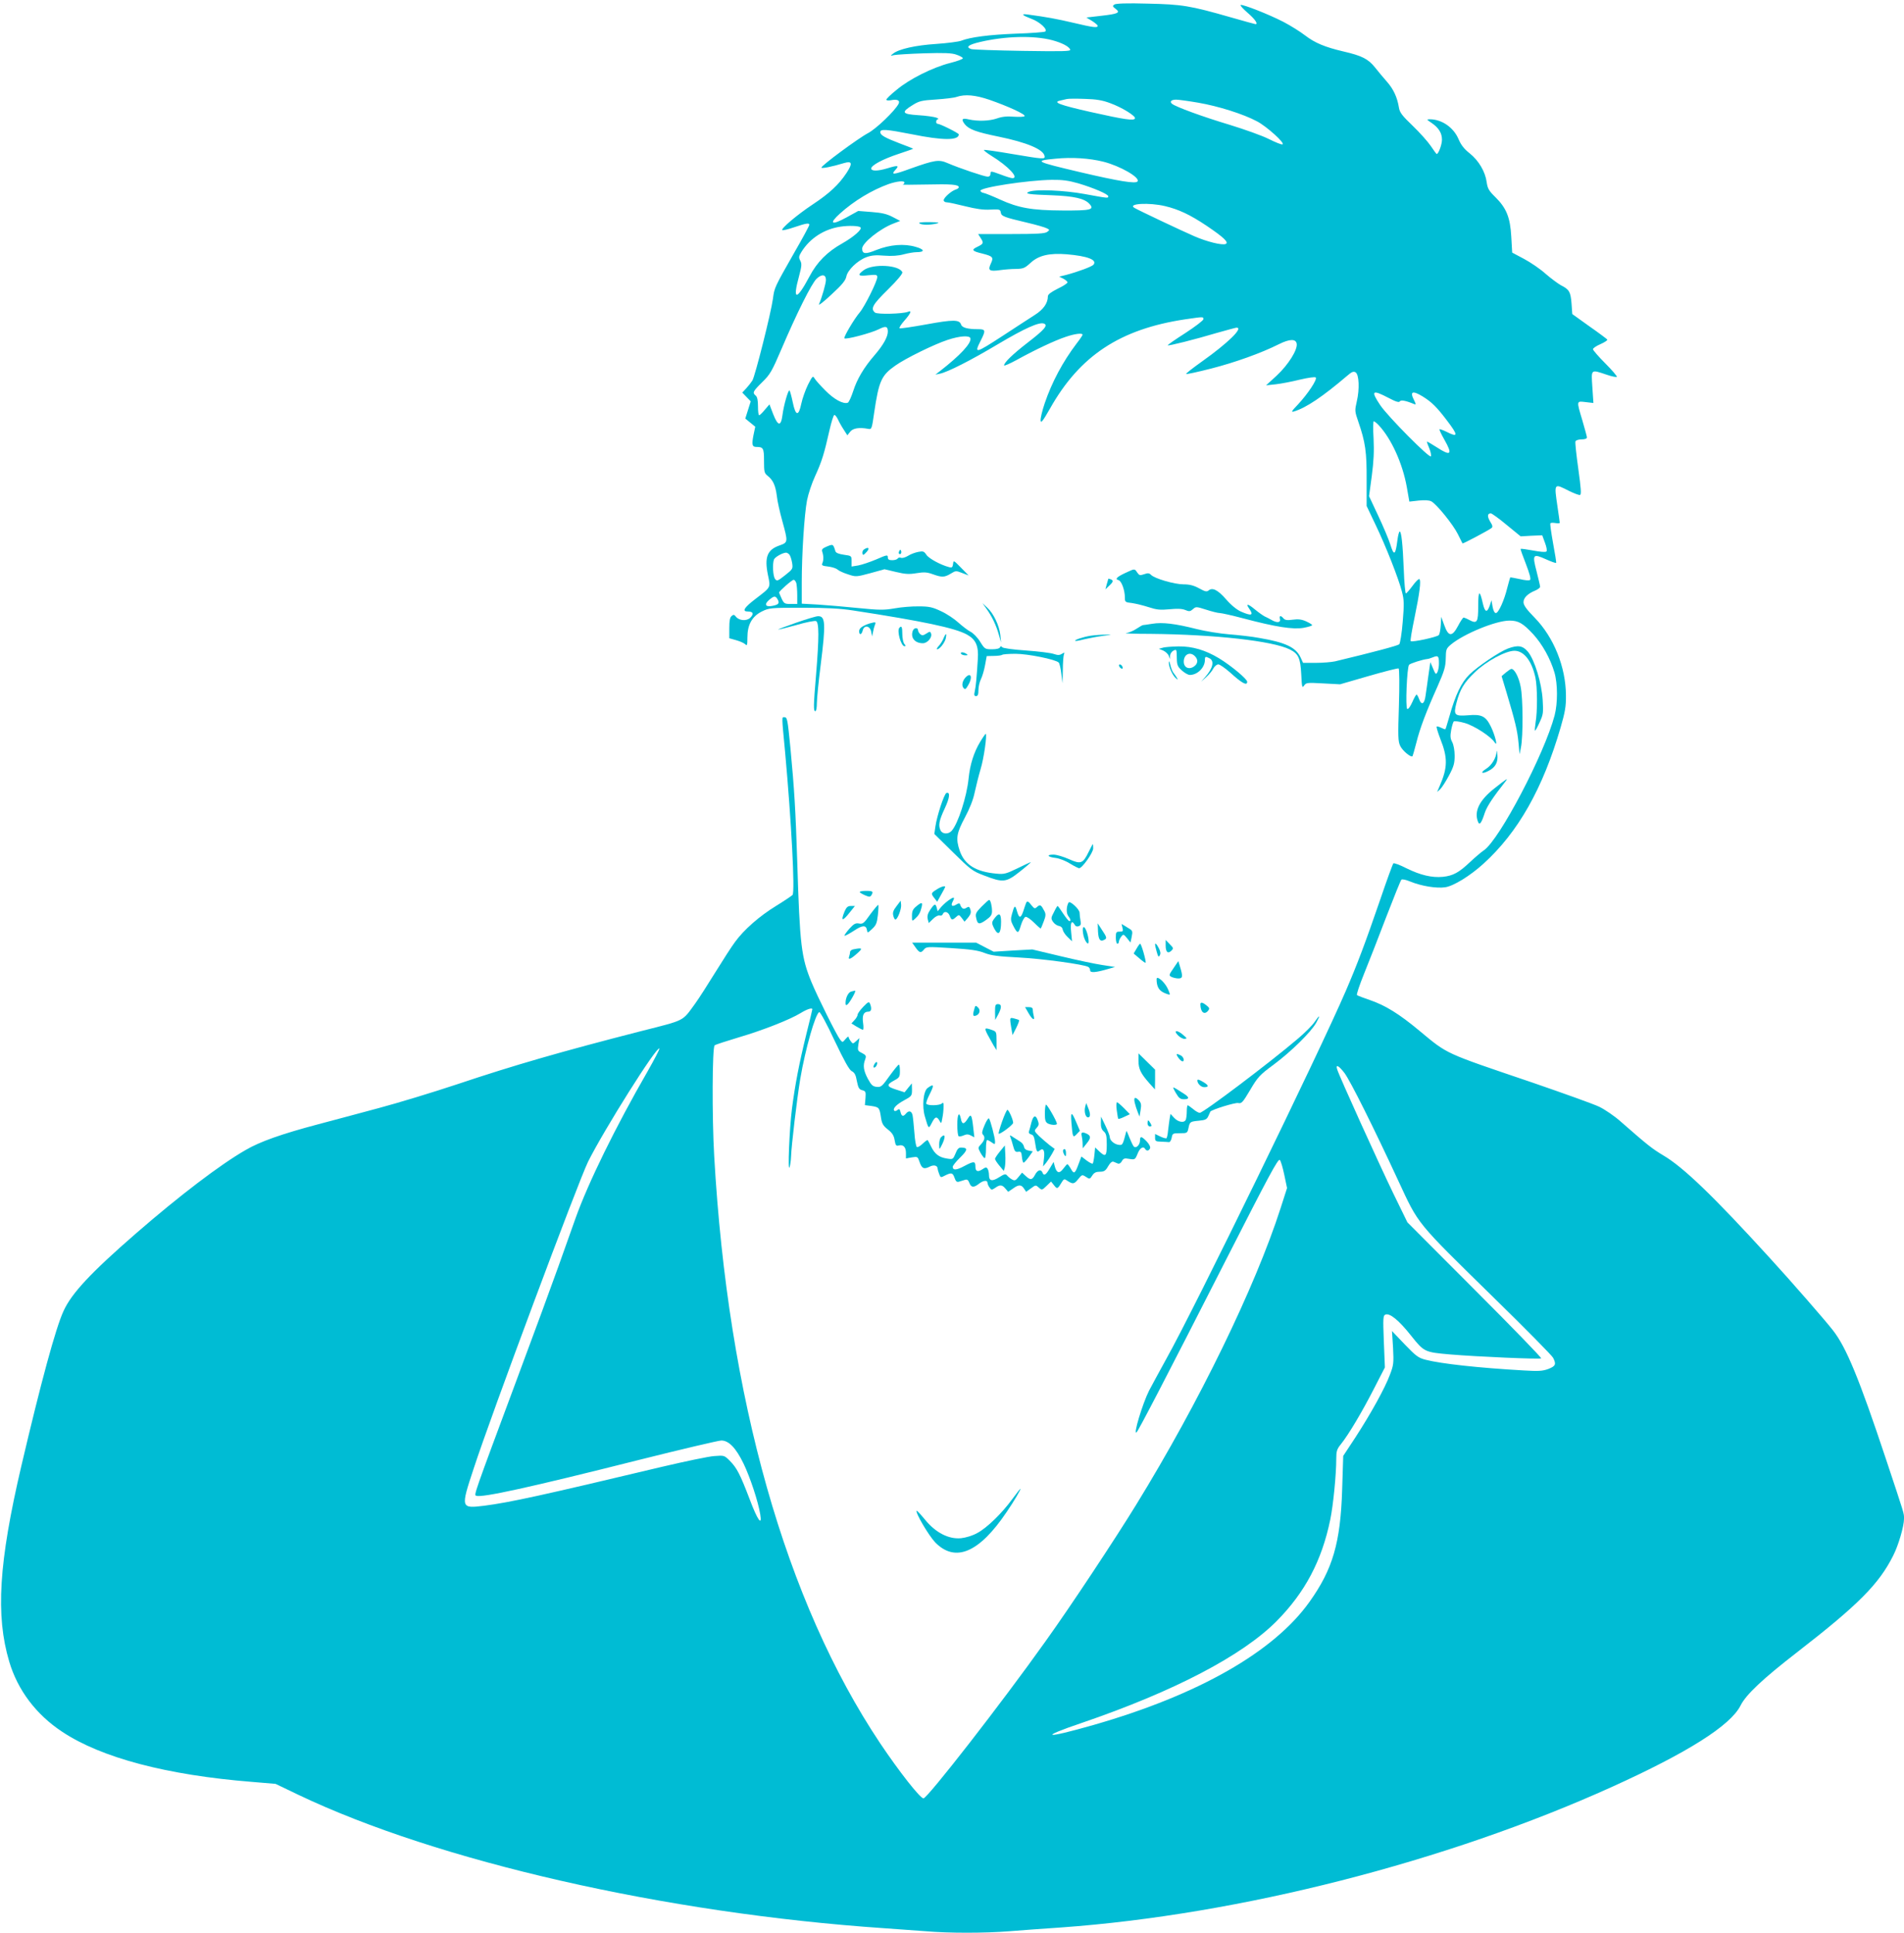 <?xml version="1.0" standalone="no"?>
<!DOCTYPE svg PUBLIC "-//W3C//DTD SVG 20010904//EN"
 "http://www.w3.org/TR/2001/REC-SVG-20010904/DTD/svg10.dtd">
<svg version="1.0" xmlns="http://www.w3.org/2000/svg"
 width="1261pt" height="1280pt" viewBox="0 0 1261 1280"
 preserveAspectRatio="xMidYMid meet">
<g transform="translate(0,1280) scale(0.1,-0.1)"
fill="#00bcd4" stroke="none">
<path d="M7380 12770 c-13 -9 -12 -13 9 -29 33 -25 17 -33 -99 -46 l-95 -11
38 -23 c20 -13 37 -27 37 -32 0 -15 -30 -11 -161 20 -111 26 -176 38 -303 55
-48 6 -37 -5 26 -29 55 -20 110 -72 90 -84 -7 -4 -95 -11 -195 -14 -177 -7
-301 -23 -362 -47 -16 -6 -91 -16 -165 -21 -138 -9 -248 -34 -285 -64 -20 -16
-19 -16 5 -10 14 3 104 9 200 12 133 4 185 2 214 -9 22 -7 41 -18 43 -23 2 -6
-36 -20 -84 -32 -115 -29 -271 -107 -355 -178 -38 -30 -68 -60 -68 -65 0 -5
13 -7 30 -4 42 9 63 -1 51 -24 -25 -47 -147 -164 -201 -193 -65 -34 -310 -215
-310 -229 0 -8 71 6 150 30 54 16 58 -2 16 -66 -52 -78 -112 -134 -225 -209
-101 -67 -210 -159 -200 -169 3 -3 39 5 79 19 80 27 100 30 100 16 0 -6 -44
-88 -99 -183 -133 -234 -132 -232 -142 -307 -13 -95 -118 -511 -136 -541 -9
-14 -27 -37 -41 -52 l-26 -28 28 -29 28 -29 -18 -57 -18 -57 33 -27 33 -27
-12 -57 c-12 -62 -9 -77 20 -77 45 0 50 -8 50 -92 0 -74 2 -82 25 -100 35 -28
51 -63 60 -133 3 -33 20 -107 36 -165 39 -142 39 -142 -20 -163 -80 -28 -99
-78 -75 -195 18 -86 21 -79 -82 -158 -77 -59 -92 -84 -50 -84 35 0 40 -16 15
-41 -24 -24 -75 -20 -96 8 -10 13 -15 14 -28 3 -11 -9 -15 -32 -15 -80 l0 -67
46 -13 c25 -7 52 -19 60 -27 12 -12 14 -6 14 45 0 84 30 139 95 172 49 24 55
25 270 25 159 0 252 -5 335 -18 463 -71 674 -116 753 -159 60 -33 79 -75 73
-163 -8 -129 -13 -180 -20 -212 -6 -26 -4 -33 8 -33 12 0 16 10 16 40 0 23 8
55 17 73 9 18 21 59 27 92 l11 60 48 1 c26 0 50 4 54 7 3 4 44 7 89 7 81 0
265 -37 286 -58 5 -5 13 -38 17 -73 l8 -64 2 87 c0 47 4 94 7 103 6 15 4 15
-13 5 -16 -10 -27 -10 -54 -1 -19 7 -101 17 -184 23 -87 6 -153 15 -158 22 -6
8 -10 8 -14 -1 -3 -8 -24 -13 -52 -13 -47 0 -49 1 -79 49 -17 28 -45 57 -64
67 -18 9 -54 37 -81 61 -26 24 -77 58 -114 75 -57 27 -79 32 -147 32 -45 1
-117 -5 -161 -13 -69 -12 -101 -12 -240 2 -88 9 -208 19 -267 23 l-108 6 0
142 c0 185 17 450 35 543 8 41 32 114 54 161 44 96 60 149 94 300 13 57 27
103 33 104 5 0 15 -12 23 -28 7 -16 24 -47 38 -68 l25 -39 18 23 c18 24 60 31
119 20 24 -5 25 -3 41 110 31 207 47 244 140 309 68 48 255 140 346 170 81 27
147 31 151 10 7 -32 -68 -113 -202 -217 l-30 -23 30 6 c52 11 204 88 385 196
177 105 273 148 304 136 29 -11 3 -41 -109 -127 -98 -76 -155 -131 -155 -150
0 -5 37 11 83 36 119 66 255 130 325 153 61 21 112 27 112 14 0 -3 -17 -29
-39 -57 -92 -121 -165 -258 -212 -397 -17 -50 -29 -101 -27 -115 2 -19 15 -2
62 80 197 350 463 526 894 591 124 18 122 18 122 1 0 -8 -54 -49 -120 -92 -66
-42 -119 -79 -116 -81 5 -5 177 38 328 83 65 18 122 34 128 34 47 0 -59 -103
-228 -223 -63 -45 -111 -82 -106 -84 5 -2 79 14 165 36 157 40 333 103 448
161 72 36 114 37 119 3 6 -41 -57 -140 -132 -210 l-71 -65 65 7 c36 4 108 18
160 31 56 13 99 19 104 14 12 -12 -52 -108 -118 -179 -43 -45 -47 -52 -26 -46
80 24 190 98 353 237 30 26 41 30 55 22 23 -15 27 -111 8 -192 -14 -61 -14
-66 10 -135 47 -136 56 -201 55 -385 l0 -173 58 -122 c70 -145 154 -360 176
-446 14 -53 15 -81 5 -199 -6 -77 -17 -142 -23 -149 -10 -9 -166 -51 -425
-113 -23 -5 -80 -10 -127 -10 l-85 0 -17 37 c-31 66 -101 99 -273 128 -47 9
-137 19 -200 24 -63 5 -160 21 -215 35 -142 36 -226 46 -293 35 -31 -5 -60 -9
-63 -9 -3 0 -22 -11 -42 -24 -20 -14 -51 -26 -69 -29 -18 -2 55 -5 162 -5 428
-4 810 -47 922 -103 58 -29 70 -57 76 -165 4 -85 6 -93 19 -74 13 19 21 20
126 14 l112 -6 190 55 c104 30 194 53 198 50 5 -3 6 -112 2 -242 -7 -210 -6
-242 9 -272 14 -30 71 -78 81 -67 1 1 13 41 25 88 24 97 64 203 141 375 45
102 53 130 54 184 1 60 3 66 35 93 86 71 298 158 387 158 59 0 89 -17 157 -90
61 -67 114 -162 141 -254 22 -75 22 -203 1 -284 -67 -254 -364 -821 -468 -893
-18 -12 -60 -48 -93 -79 -73 -69 -112 -90 -179 -97 -72 -7 -149 11 -242 57
-43 22 -81 36 -86 32 -4 -4 -43 -110 -86 -237 -100 -291 -154 -434 -230 -610
-174 -404 -1000 -2100 -1188 -2435 -47 -85 -98 -180 -114 -210 -44 -88 -108
-301 -82 -275 14 14 202 376 595 1148 278 546 342 666 353 655 7 -7 20 -52 30
-100 l18 -86 -43 -134 c-169 -524 -539 -1285 -956 -1963 -140 -228 -437 -677
-600 -904 -293 -412 -783 -1041 -809 -1041 -22 0 -163 180 -287 365 -626 937
-1008 2286 -1099 3889 -15 262 -13 721 3 733 6 5 77 28 157 52 163 48 341 118
413 162 42 26 77 37 77 25 0 -3 -18 -78 -40 -166 -47 -191 -74 -331 -95 -493
-17 -136 -29 -425 -16 -387 5 14 9 45 10 70 2 70 39 382 61 515 34 200 101
434 126 442 6 2 52 -82 101 -188 66 -138 97 -194 114 -203 18 -9 27 -24 34
-66 9 -45 15 -55 35 -60 23 -6 25 -10 22 -52 l-4 -47 46 -6 c49 -8 51 -11 61
-79 6 -37 14 -52 45 -76 29 -23 40 -40 45 -71 6 -35 10 -40 28 -35 30 7 47
-11 47 -51 l0 -35 39 7 c38 6 39 5 51 -30 15 -44 29 -51 68 -31 28 14 52 7 52
-15 0 -4 4 -19 10 -34 9 -25 11 -25 39 -10 42 21 51 19 63 -16 8 -23 15 -29
29 -25 11 3 28 9 39 12 15 5 22 0 30 -20 11 -31 29 -33 63 -6 29 23 57 26 57
7 0 -7 6 -22 14 -32 12 -17 14 -17 37 -2 31 23 47 21 68 -5 l18 -21 31 21 c38
28 56 28 74 0 l14 -21 32 23 c31 23 32 23 52 5 20 -18 21 -18 51 11 l30 29 20
-25 c21 -27 23 -26 55 27 10 15 15 16 30 5 40 -26 47 -25 74 8 26 32 27 32 52
16 24 -16 26 -16 42 9 12 19 25 25 50 25 28 0 38 6 55 36 14 24 26 34 36 30 8
-3 21 -9 29 -12 9 -3 19 3 26 16 10 18 17 21 49 15 37 -6 39 -5 55 34 15 39
38 53 51 31 9 -15 25 -12 32 6 3 9 -6 27 -23 45 -34 35 -44 37 -44 5 0 -28
-26 -54 -41 -39 -5 5 -18 32 -29 59 -10 27 -20 47 -20 44 -24 -93 -25 -95 -50
-92 -29 3 -60 29 -60 51 0 9 -13 43 -29 76 l-29 60 -1 -40 c-1 -29 5 -46 19
-58 16 -14 20 -29 20 -87 0 -78 -8 -85 -51 -44 l-26 25 -5 -51 c-3 -28 -8 -53
-11 -56 -3 -3 -21 6 -40 20 l-35 27 -18 -48 c-24 -66 -31 -71 -51 -35 -10 18
-21 32 -24 32 -3 0 -15 -14 -28 -31 -25 -34 -44 -28 -56 19 l-7 27 -25 -42
c-26 -45 -40 -53 -49 -28 -10 24 -32 17 -49 -15 -19 -36 -31 -37 -62 -8 l-24
22 -23 -28 c-19 -24 -25 -27 -42 -18 -12 6 -26 18 -33 26 -11 13 -18 12 -53
-10 -47 -30 -68 -26 -68 13 0 15 -4 34 -9 42 -8 12 -13 12 -35 -3 -31 -20 -46
-14 -46 18 0 37 -10 37 -71 5 -55 -30 -79 -31 -79 -6 0 7 22 35 50 62 51 50
51 65 4 65 -15 0 -25 -11 -36 -40 -16 -38 -17 -39 -55 -33 -53 8 -81 29 -105
77 -11 23 -22 43 -24 45 -2 3 -17 -8 -33 -23 -16 -16 -34 -26 -39 -22 -5 3
-13 45 -16 93 -4 49 -9 100 -12 116 -6 30 -25 35 -44 12 -18 -22 -29 -19 -36
10 -5 21 -9 23 -20 14 -8 -7 -18 -9 -21 -5 -13 13 13 41 65 69 50 27 52 30 52
70 l-1 42 -24 -29 -24 -30 -56 18 c-64 20 -66 32 -12 61 34 18 37 24 37 63 0
23 -3 42 -7 41 -5 0 -32 -34 -62 -75 -49 -69 -56 -75 -85 -72 -26 3 -35 11
-58 53 -29 54 -34 89 -18 129 8 23 6 28 -21 42 -29 14 -30 18 -24 57 l7 42
-22 -20 c-21 -19 -22 -19 -36 0 -8 10 -14 23 -14 28 0 5 -9 -1 -20 -14 -20
-24 -20 -24 -36 -4 -23 29 -148 280 -189 379 -68 165 -78 243 -95 801 -11 340
-19 475 -45 750 -19 192 -21 205 -40 205 -18 0 -19 17 5 -235 41 -452 66 -921
49 -942 -6 -6 -56 -40 -110 -73 -109 -67 -211 -156 -270 -237 -22 -29 -80
-119 -130 -200 -50 -81 -110 -175 -134 -208 -89 -122 -61 -108 -360 -184 -530
-136 -839 -225 -1215 -351 -162 -54 -396 -125 -520 -158 -124 -34 -304 -81
-400 -107 -246 -65 -389 -116 -483 -171 -169 -97 -438 -302 -727 -553 -299
-260 -427 -397 -480 -515 -52 -114 -149 -471 -279 -1026 -149 -637 -171 -988
-80 -1294 56 -189 178 -351 351 -465 260 -173 695 -287 1258 -332 l155 -13
150 -72 c924 -441 2430 -785 3880 -884 88 -6 213 -15 277 -20 151 -13 389 -13
553 0 72 6 226 17 343 25 1182 85 2552 435 3650 932 499 226 782 405 849 537
36 73 148 178 378 356 401 311 539 449 633 637 35 68 72 195 72 245 0 38 6 17
-120 396 -176 529 -262 739 -351 852 -52 67 -276 324 -419 480 -369 405 -571
600 -704 678 -75 45 -104 68 -281 223 -41 37 -106 81 -143 99 -37 18 -236 89
-442 160 -592 201 -558 185 -750 344 -133 111 -224 167 -325 202 -44 15 -84
30 -88 34 -4 4 17 67 47 141 30 74 96 242 146 374 51 132 96 244 101 249 5 5
30 0 61 -13 71 -29 172 -46 230 -37 55 8 165 76 253 156 229 208 393 497 511
903 29 101 36 138 35 212 -1 187 -80 384 -207 514 -55 56 -74 83 -74 103 0 29
28 57 80 78 16 7 30 18 30 24 0 6 -11 53 -24 104 -29 112 -24 117 65 77 33
-15 62 -25 65 -23 2 3 -7 60 -20 129 -12 68 -21 128 -18 133 2 4 17 5 33 2 16
-3 29 -2 29 2 0 4 -7 52 -15 107 -23 157 -24 155 76 104 33 -16 66 -29 73 -27
10 2 7 42 -11 172 -13 93 -22 175 -19 183 3 7 20 13 41 13 21 0 35 5 35 13 0
6 -14 57 -30 112 -40 134 -40 129 21 122 l52 -6 -7 104 c-8 122 -12 119 93 84
34 -12 65 -18 69 -15 3 4 -31 44 -76 89 -45 45 -82 88 -82 94 0 7 22 22 50 34
27 12 47 25 45 30 -3 4 -56 44 -119 88 l-113 81 -5 70 c-6 77 -15 93 -69 120
-20 11 -66 45 -102 76 -35 32 -100 76 -143 99 l-79 42 -6 105 c-7 128 -32 190
-106 263 -43 42 -51 57 -57 99 -9 68 -52 142 -112 190 -37 29 -58 56 -74 94
-33 78 -111 132 -191 132 -22 0 -21 -2 12 -24 47 -32 69 -67 69 -111 0 -32
-23 -95 -35 -95 -2 0 -20 24 -39 53 -19 28 -73 89 -120 134 -70 67 -86 88 -91
120 -11 68 -36 122 -78 170 -23 26 -60 70 -81 97 -45 56 -87 77 -208 105 -124
29 -190 57 -254 106 -31 24 -96 65 -144 90 -97 50 -268 117 -283 112 -6 -2 15
-25 46 -52 49 -42 71 -75 52 -75 -3 0 -76 20 -163 45 -272 78 -324 86 -552 91
-136 4 -210 1 -220 -6z m-412 -236 c64 -17 113 -42 120 -63 4 -11 -49 -12
-314 -8 -176 3 -329 8 -342 12 -39 13 -18 29 59 47 166 39 355 44 477 12z
m-415 -395 c121 -42 240 -96 233 -108 -3 -5 -35 -6 -70 -4 -45 4 -78 1 -112
-11 -52 -18 -128 -20 -187 -7 -45 11 -53 2 -28 -31 28 -35 78 -53 225 -83 185
-38 296 -84 304 -128 5 -23 -6 -22 -214 13 -98 17 -182 29 -187 27 -5 -1 17
-19 49 -39 111 -68 186 -148 139 -148 -8 0 -44 11 -80 25 -63 23 -65 23 -65 5
0 -13 -7 -20 -19 -20 -21 0 -187 56 -266 90 -57 25 -85 20 -243 -36 -115 -42
-134 -44 -102 -9 28 30 17 32 -54 10 -63 -19 -106 -19 -106 -1 0 21 76 62 182
97 51 17 94 32 95 33 2 2 -36 17 -85 35 -102 39 -132 56 -132 76 0 22 40 19
208 -14 207 -42 312 -42 312 -1 0 8 -124 70 -140 70 -15 0 -12 30 3 31 6 0 1
5 -12 10 -14 5 -67 13 -118 16 -110 7 -117 19 -39 67 43 27 60 31 155 37 58 4
120 11 136 17 56 19 124 13 218 -19z m799 -22 c78 -28 170 -85 165 -101 -6
-17 -65 -9 -297 43 -203 46 -251 64 -198 75 13 3 32 7 43 10 11 3 65 3 120 1
75 -2 117 -9 167 -28z m583 3 c134 -23 299 -75 389 -123 64 -33 189 -146 170
-153 -6 -3 -46 13 -90 35 -43 22 -161 64 -262 95 -177 53 -354 118 -379 138
-19 15 -6 28 27 28 15 0 81 -9 145 -20z m-627 -391 c110 -28 243 -104 226
-130 -10 -18 -125 1 -381 61 -300 71 -308 75 -162 89 108 11 225 3 317 -20z
m-167 -143 c101 -30 199 -72 199 -86 0 -14 -2 -13 -156 15 -137 25 -326 33
-369 15 -33 -13 -2 -18 150 -23 148 -6 218 -21 251 -58 34 -38 8 -44 -179 -43
-205 1 -292 17 -415 73 -48 22 -96 41 -106 43 -11 1 -21 8 -23 14 -7 22 315
71 473 73 70 1 112 -5 175 -23z m-1151 5 c0 -5 -5 -11 -11 -13 -6 -2 64 -2
155 0 164 4 216 0 216 -18 0 -5 -9 -12 -20 -15 -29 -9 -80 -54 -80 -71 0 -8 9
-14 21 -14 11 0 66 -12 122 -26 72 -18 121 -25 167 -22 60 3 65 1 68 -19 4
-25 19 -31 176 -68 60 -14 118 -31 129 -37 20 -10 20 -11 2 -24 -15 -11 -68
-14 -238 -14 l-219 0 16 -25 c22 -34 21 -39 -20 -59 -43 -20 -37 -29 31 -45
71 -18 77 -25 57 -67 -21 -45 -10 -53 61 -43 28 4 76 8 106 8 48 1 58 5 96 40
54 50 125 66 240 57 139 -12 203 -37 177 -69 -11 -13 -103 -47 -182 -68 l-45
-11 28 -14 c15 -8 27 -19 27 -24 0 -6 -29 -25 -65 -42 -44 -22 -65 -38 -65
-50 0 -46 -30 -88 -87 -124 -32 -21 -126 -81 -209 -136 -186 -121 -194 -123
-149 -34 35 69 33 76 -19 76 -68 0 -105 10 -111 31 -11 33 -53 33 -228 1 -94
-17 -174 -29 -179 -26 -5 3 10 26 32 51 43 49 51 70 23 58 -36 -14 -202 -18
-218 -5 -31 26 -16 53 86 153 63 62 98 105 95 114 -19 48 -192 58 -254 15 -47
-34 -40 -43 28 -35 53 5 60 4 60 -12 0 -28 -84 -197 -117 -235 -35 -41 -105
-159 -101 -170 4 -12 177 34 227 59 47 24 61 21 61 -15 0 -35 -31 -90 -86
-154 -73 -84 -118 -161 -143 -239 -13 -40 -29 -75 -36 -78 -30 -11 -91 22
-149 81 -34 34 -66 70 -72 81 -10 18 -14 14 -43 -43 -17 -35 -37 -91 -44 -125
-18 -87 -38 -83 -57 10 -8 39 -18 74 -21 77 -8 9 -39 -99 -47 -164 -10 -76
-30 -73 -62 9 l-24 63 -31 -36 c-16 -20 -33 -36 -37 -36 -5 0 -8 26 -8 59 0
40 -5 63 -15 71 -23 19 -19 28 43 89 52 51 64 71 126 216 105 246 201 437 234
469 35 33 62 29 62 -8 0 -22 -25 -112 -46 -161 -4 -11 33 18 83 65 70 64 93
93 98 118 8 43 72 105 131 128 34 13 62 16 120 11 50 -4 94 -1 130 9 30 8 67
14 82 14 59 0 57 18 -3 35 -77 23 -171 15 -260 -20 -73 -30 -95 -28 -95 9 0
37 118 132 208 166 l44 17 -50 26 c-38 20 -72 28 -139 33 l-89 7 -78 -43 c-99
-54 -119 -43 -44 25 94 85 212 156 323 196 55 19 105 24 105 10z m1726 -156
c89 -21 166 -57 275 -130 114 -77 150 -111 126 -121 -25 -9 -123 15 -206 51
-79 34 -377 175 -399 189 -45 28 99 36 204 11z m-2017 -141 c13 -12 -45 -63
-121 -106 -100 -56 -167 -124 -217 -219 -86 -162 -114 -161 -69 2 18 67 19 83
8 103 -11 21 -10 29 8 58 56 90 150 151 259 167 53 8 122 6 132 -5z m3497
-1129 c49 -26 70 -32 75 -23 7 11 40 5 97 -19 10 -4 10 2 -2 25 -31 60 -12 68
57 26 59 -37 91 -68 158 -156 78 -102 78 -118 -2 -77 -23 11 -43 18 -45 16 -3
-2 11 -32 31 -67 58 -102 45 -114 -53 -50 -34 22 -62 38 -62 35 0 -3 7 -23 16
-44 9 -22 14 -46 11 -53 -6 -18 -285 263 -336 339 -64 96 -54 105 55 48z m-64
-182 c83 -89 157 -252 185 -408 l17 -97 62 7 c40 4 70 2 83 -5 35 -18 145
-154 176 -217 16 -32 30 -60 31 -62 3 -3 170 85 192 102 9 7 8 17 -9 43 -20
34 -19 54 5 54 6 0 54 -34 104 -76 l93 -76 71 4 72 3 18 -49 c11 -29 15 -53
10 -58 -6 -6 -41 -3 -88 6 -43 8 -80 13 -83 11 -2 -2 14 -47 35 -100 23 -60
34 -99 28 -105 -6 -6 -32 -4 -69 5 -33 7 -61 12 -63 11 -1 -2 -10 -32 -19 -67
-21 -87 -59 -169 -76 -169 -9 0 -17 16 -22 43 l-7 42 -11 -34 c-18 -51 -32
-48 -46 11 -21 95 -31 90 -31 -15 0 -109 -7 -120 -59 -93 -16 9 -34 16 -38 16
-4 0 -21 -25 -37 -56 -39 -73 -63 -72 -91 6 l-20 55 -3 -55 c-2 -30 -7 -59
-13 -66 -11 -13 -177 -49 -186 -40 -4 3 8 72 25 154 34 164 45 249 32 257 -4
3 -25 -17 -45 -45 -20 -27 -40 -50 -44 -50 -4 0 -11 71 -14 158 -7 172 -16
252 -27 252 -4 0 -11 -25 -15 -57 -13 -102 -23 -108 -48 -26 -10 31 -45 115
-79 187 l-61 130 18 133 c13 98 16 165 12 248 -4 63 -3 115 1 115 5 0 20 -12
34 -27z m-3904 -856 c6 -7 14 -31 18 -54 6 -40 5 -42 -47 -83 -49 -39 -54 -40
-66 -24 -14 19 -18 100 -7 129 7 16 56 44 80 45 6 0 16 -6 22 -13z m46 -189
c3 -13 6 -49 6 -80 l0 -58 -43 0 c-40 0 -45 3 -60 35 -9 20 -17 38 -17 41 0 9
85 84 96 84 7 0 14 -10 18 -22z m-123 -109 c13 -25 5 -34 -38 -42 -44 -8 -53
11 -19 40 33 28 42 29 57 2z m4379 -422 c0 -40 -13 -77 -23 -67 -3 3 -12 21
-19 40 l-15 35 -13 -90 c-7 -49 -15 -110 -19 -134 -7 -54 -27 -64 -42 -22 -6
17 -14 31 -17 31 -4 0 -17 -23 -29 -51 -13 -29 -27 -48 -33 -44 -13 8 -2 274
12 292 7 9 87 35 123 39 6 0 21 6 35 11 34 14 40 9 40 -40z m-5242 -2704
c-211 -366 -393 -737 -477 -973 -22 -63 -73 -205 -112 -315 -39 -110 -163
-447 -276 -750 -289 -777 -285 -765 -269 -771 38 -14 354 55 1076 237 283 71
530 129 547 129 50 0 97 -49 148 -154 43 -90 96 -249 110 -335 14 -83 -18 -39
-70 100 -63 165 -85 208 -132 255 -36 36 -37 36 -102 31 -36 -2 -192 -35 -346
-71 -797 -190 -1008 -236 -1178 -258 -156 -19 -157 -17 -70 246 115 353 693
1901 758 2033 106 212 455 767 472 749 3 -3 -33 -72 -79 -153z m4617 -10 c40
-55 191 -357 355 -711 138 -297 113 -266 634 -777 208 -203 384 -382 392 -397
22 -43 17 -55 -31 -74 -38 -14 -64 -16 -163 -10 -299 17 -547 44 -651 71 -47
12 -63 24 -138 102 l-84 88 7 -110 c5 -103 4 -115 -21 -180 -33 -89 -125 -255
-228 -414 l-81 -123 -7 -222 c-11 -353 -62 -528 -216 -744 -236 -332 -737
-617 -1431 -816 -326 -93 -369 -85 -77 14 609 208 1063 445 1290 674 188 190
299 400 355 671 20 96 40 301 40 405 0 49 4 63 31 96 51 64 138 210 217 364
l74 144 -7 172 c-6 157 -5 172 11 178 29 11 89 -38 169 -139 87 -109 89 -110
260 -125 178 -15 595 -33 602 -26 4 4 -194 208 -440 454 l-446 447 -95 195
c-92 190 -356 772 -370 818 -12 37 11 25 49 -25z"/>
<path d="M6090 11320 c17 -11 71 -11 115 0 22 6 8 8 -50 9 -55 0 -75 -2 -65
-9z"/>
<path d="M5477 9181 c-31 -13 -37 -20 -31 -36 9 -27 9 -57 0 -76 -6 -13 1 -17
39 -21 25 -3 54 -12 63 -21 9 -8 40 -22 69 -31 51 -17 54 -17 147 8 l94 26 76
-18 c62 -15 88 -16 136 -8 50 8 69 7 108 -7 61 -22 77 -21 119 4 32 20 35 20
76 4 l42 -16 -50 51 c-49 50 -50 51 -53 25 -3 -22 -7 -26 -26 -21 -55 14 -134
57 -150 81 -16 24 -22 26 -54 20 -21 -4 -51 -15 -68 -26 -18 -11 -39 -17 -47
-13 -8 3 -18 1 -22 -5 -3 -6 -19 -11 -36 -11 -22 0 -29 5 -29 19 0 18 -6 17
-77 -14 -43 -18 -97 -36 -120 -40 l-43 -7 0 36 c0 35 -1 35 -51 42 -34 5 -52
12 -56 23 -15 48 -15 49 -56 32z"/>
<path d="M5722 9161 c-8 -5 -12 -16 -10 -26 2 -14 7 -13 27 9 24 26 13 37 -17
17z"/>
<path d="M5956 9151 c-4 -7 -5 -15 -2 -18 9 -9 19 4 14 18 -4 11 -6 11 -12 0z"/>
<path d="M7454 9006 c-58 -27 -72 -42 -46 -48 20 -6 42 -67 42 -116 0 -29 2
-31 48 -36 26 -4 75 -16 109 -27 52 -17 76 -20 138 -14 52 5 84 4 105 -5 26
-11 33 -10 51 6 19 17 22 17 88 -4 37 -12 77 -22 89 -22 12 0 83 -16 159 -36
211 -56 326 -74 396 -62 31 6 57 13 57 18 0 4 -18 15 -40 25 -29 13 -52 16
-88 11 -38 -5 -52 -3 -62 9 -18 21 -29 19 -23 -5 6 -24 -20 -27 -57 -5 -14 8
-34 18 -45 23 -11 6 -40 26 -64 46 -47 39 -63 41 -37 4 31 -44 14 -49 -56 -18
-27 12 -64 42 -97 80 -55 63 -91 81 -116 60 -13 -11 -24 -8 -64 14 -35 19 -63
26 -102 26 -60 0 -192 38 -216 63 -12 12 -21 13 -46 4 -27 -9 -32 -8 -45 11
-18 27 -16 27 -78 -2z"/>
<path d="M7340 8967 c0 -1 -4 -17 -10 -36 l-9 -34 24 23 c29 27 31 36 10 44
-8 3 -15 4 -15 3z"/>
<path d="M6532 8770 c36 -49 66 -111 83 -173 l15 -52 -5 50 c-7 62 -44 141
-86 180 l-32 30 25 -35z"/>
<path d="M5270 8675 c-69 -24 -121 -44 -116 -44 5 -1 60 13 122 30 61 18 119
29 128 26 21 -8 21 -107 1 -352 -18 -213 -18 -245 -5 -245 6 0 10 24 10 53 0
28 11 142 25 251 35 279 32 327 -18 325 -12 0 -78 -20 -147 -44z"/>
<path d="M5759 8671 c-46 -15 -69 -31 -69 -51 0 -29 17 -25 24 6 10 37 49 30
56 -11 l6 -30 6 30 c3 17 9 38 13 48 8 18 4 19 -36 8z"/>
<path d="M5957 8643 c-19 -18 10 -123 34 -123 8 0 8 5 -2 16 -7 9 -13 38 -13
65 0 47 -5 57 -19 42z"/>
<path d="M6046 8624 c-18 -46 12 -84 66 -84 31 0 64 40 54 65 -5 14 -8 14 -31
-1 -20 -13 -28 -14 -40 -4 -8 7 -15 19 -15 26 0 19 -26 18 -34 -2z"/>
<path d="M6249 8573 c-6 -16 -20 -38 -31 -50 -12 -13 -17 -23 -11 -23 16 0 50
43 57 73 3 15 4 27 1 27 -3 0 -10 -12 -16 -27z"/>
<path d="M7225 8590 c-52 -8 -111 -28 -104 -34 2 -3 29 2 59 10 30 7 87 18
125 23 63 8 65 8 20 8 -27 0 -72 -3 -100 -7z"/>
<path d="M7700 8510 l-25 -7 28 -11 c15 -7 32 -22 37 -34 l9 -23 0 22 c1 12
10 27 21 33 23 12 23 12 24 -53 1 -42 6 -53 34 -78 18 -16 41 -29 52 -29 51 0
100 49 100 100 0 23 4 24 31 10 33 -18 22 -66 -30 -125 l-26 -30 33 30 c19 17
40 42 48 58 8 15 23 27 33 27 9 0 44 -24 77 -53 79 -72 114 -91 114 -62 0 18
-107 107 -186 155 -91 55 -176 80 -269 79 -44 -1 -91 -4 -105 -9z m214 -56
c23 -23 20 -51 -8 -69 -33 -22 -66 -5 -66 33 0 49 42 69 74 36z"/>
<path d="M9987 8505 c-56 -21 -199 -117 -255 -172 -53 -52 -92 -132 -133 -278
-13 -44 -24 -82 -26 -84 -2 -2 -14 2 -28 9 -14 7 -27 11 -30 8 -3 -3 8 -39 24
-81 50 -125 49 -191 -4 -312 l-17 -40 20 18 c11 10 37 51 58 90 32 60 38 82
38 132 0 35 -7 73 -16 90 -13 24 -14 41 -7 80 5 27 13 53 17 57 4 4 37 0 72
-10 64 -18 175 -90 200 -130 22 -33 1 51 -26 106 -34 69 -61 83 -150 75 -91
-7 -99 1 -78 82 23 89 50 134 121 202 75 73 204 143 263 143 63 0 115 -67 139
-178 13 -61 14 -224 1 -297 -4 -27 -6 -52 -4 -54 2 -2 16 22 30 54 25 53 26
65 21 149 -7 114 -53 264 -97 319 -35 41 -65 47 -133 22z"/>
<path d="M6365 8470 c3 -5 16 -10 28 -10 18 0 19 2 7 10 -20 13 -43 13 -35 0z"/>
<path d="M7741 8412 c-1 -29 25 -86 47 -104 13 -11 15 -11 7 2 -4 8 -14 22
-21 31 -8 8 -18 33 -23 55 -6 25 -9 31 -10 16z"/>
<path d="M7412 8388 c2 -6 10 -14 16 -16 7 -2 10 2 6 12 -7 18 -28 22 -22 4z"/>
<path d="M9973 8346 l-28 -24 34 -113 c56 -187 71 -250 78 -329 l7 -75 9 45
c15 73 14 327 -2 403 -12 63 -41 117 -61 117 -5 0 -21 -11 -37 -24z"/>
<path d="M6396 8315 c-22 -23 -29 -54 -15 -71 10 -12 15 -10 30 16 32 52 21
91 -15 55z"/>
<path d="M6491 7886 c-41 -68 -67 -150 -76 -241 -12 -121 -70 -300 -112 -347
-21 -24 -60 -23 -73 1 -17 33 -11 66 26 145 34 72 39 113 12 104 -15 -5 -63
-152 -73 -222 l-7 -49 124 -122 c116 -114 128 -124 205 -153 127 -49 146 -47
238 26 43 34 75 62 72 62 -3 0 -43 -18 -89 -41 -74 -36 -89 -40 -138 -35 -137
12 -212 59 -244 152 -27 80 -21 116 34 219 32 60 55 117 65 166 9 41 26 110
39 154 22 70 45 235 34 235 -2 0 -19 -24 -37 -54z"/>
<path d="M9912 7822 c-3 -42 -33 -91 -70 -114 -42 -26 -28 -37 17 -13 45 23
63 56 58 107 -2 24 -4 32 -5 20z"/>
<path d="M9899 7580 c-101 -79 -138 -153 -110 -223 10 -26 23 -7 45 61 15 43
53 101 139 210 17 22 3 13 -74 -48z"/>
<path d="M7210 7158 c-38 -78 -52 -83 -130 -48 -36 16 -82 30 -103 30 -50 0
-39 -16 15 -22 24 -3 66 -19 94 -37 28 -17 56 -31 61 -31 20 0 93 103 93 131
0 16 -1 29 -2 29 -2 -1 -14 -24 -28 -52z"/>
<path d="M6203 6909 c-38 -24 -39 -26 -14 -58 l18 -23 26 47 c15 26 27 49 27
51 0 10 -28 2 -57 -17z"/>
<path d="M5694 6891 c3 -4 20 -14 37 -21 26 -11 32 -11 40 1 15 25 10 29 -37
29 -25 0 -43 -4 -40 -9z"/>
<path d="M6279 6835 c-19 -14 -42 -36 -51 -48 l-18 -22 -6 23 c-8 30 -15 28
-43 -13 -17 -25 -21 -42 -17 -61 l7 -27 29 28 c16 16 35 25 44 22 8 -3 17 1
20 9 9 23 36 16 46 -11 11 -30 17 -31 42 -8 19 17 20 16 38 -7 l18 -24 21 24
c22 27 25 39 15 64 -5 12 -9 13 -25 3 -19 -12 -31 -4 -42 27 -2 5 -13 3 -24
-5 -28 -17 -38 -7 -23 21 17 32 8 33 -31 5z"/>
<path d="M6501 6796 c-38 -39 -42 -48 -36 -75 9 -44 20 -46 65 -14 31 22 40
34 40 58 0 36 -10 75 -19 75 -4 0 -26 -20 -50 -44z"/>
<path d="M5937 6798 c-21 -27 -26 -42 -21 -62 3 -14 10 -26 14 -26 14 0 41 70
38 98 l-3 27 -28 -37z"/>
<path d="M6795 6818 c-3 -7 -11 -31 -18 -53 -17 -49 -28 -48 -42 2 -12 42 -17
38 -33 -21 -9 -31 -8 -45 5 -70 32 -63 37 -63 54 -5 9 30 23 55 31 57 8 2 34
-16 57 -39 23 -23 43 -40 44 -38 2 2 11 24 20 48 13 33 14 48 5 65 -22 43 -29
48 -48 31 -16 -15 -19 -14 -38 9 -22 29 -30 32 -37 14z"/>
<path d="M7077 6823 c-15 -26 -16 -70 -3 -88 17 -23 20 -35 8 -35 -5 0 -23 23
-41 50 -18 28 -34 50 -37 50 -2 0 -13 -18 -24 -41 -20 -37 -20 -43 -6 -64 9
-13 26 -25 38 -27 14 -2 24 -11 26 -24 2 -12 16 -34 33 -50 l29 -28 -6 62 c-7
62 4 82 24 47 5 -10 15 -13 26 -9 14 5 17 14 12 37 -3 16 -6 40 -6 52 0 23
-64 82 -73 68z"/>
<path d="M6068 6797 c-22 -18 -28 -31 -28 -61 0 -39 0 -39 21 -20 24 22 34 39
43 77 8 33 0 34 -36 4z"/>
<path d="M5764 6745 c-42 -60 -50 -66 -75 -61 -23 4 -34 -2 -64 -35 -20 -23
-34 -43 -32 -46 3 -2 30 12 61 32 58 39 82 40 88 5 3 -20 4 -20 34 8 26 24 32
38 38 91 4 35 5 65 3 68 -3 2 -26 -26 -53 -62z"/>
<path d="M5594 6765 c-28 -68 -15 -70 36 -5 l32 40 -27 0 c-20 0 -29 -8 -41
-35z"/>
<path d="M6591 6724 c-25 -32 -25 -36 -6 -74 27 -51 45 -33 45 45 0 54 -12 63
-39 29z"/>
<path d="M7272 6630 c3 -56 16 -71 47 -51 12 8 9 18 -18 58 l-31 48 2 -55z"/>
<path d="M7434 6655 c6 -22 3 -25 -19 -25 -23 0 -25 -4 -25 -40 0 -22 5 -40
10 -40 6 0 10 6 10 13 0 7 7 22 15 33 15 19 16 18 39 -9 l23 -29 7 32 c9 47 9
46 -30 69 l-36 22 6 -26z"/>
<path d="M7173 6619 c6 -46 37 -90 37 -54 0 34 -20 95 -32 95 -7 0 -9 -15 -5
-41z"/>
<path d="M7720 6538 c0 -43 15 -57 38 -34 15 15 14 18 -11 43 l-27 28 0 -37z"/>
<path d="M6061 6529 c28 -40 37 -43 57 -19 17 21 20 21 182 11 128 -8 177 -15
220 -32 44 -17 89 -23 225 -30 157 -8 436 -46 463 -63 7 -4 12 -14 12 -23 0
-17 38 -14 120 10 l45 13 -85 13 c-47 7 -170 33 -274 58 l-189 45 -128 -7
-128 -8 -58 30 -58 30 -212 0 -212 0 20 -28z"/>
<path d="M7527 6517 l-19 -32 38 -32 c20 -18 39 -31 41 -29 6 6 -28 126 -36
126 -3 0 -14 -15 -24 -33z"/>
<path d="M7650 6543 c0 -5 5 -26 11 -47 9 -33 13 -37 20 -23 7 11 5 26 -6 47
-15 29 -25 38 -25 23z"/>
<path d="M5653 6513 c-13 -2 -23 -10 -23 -18 0 -7 -3 -20 -6 -29 -10 -26 10
-19 52 19 40 35 37 40 -23 28z"/>
<path d="M7772 6388 c-31 -45 -32 -48 -13 -58 11 -5 31 -10 45 -10 29 0 31 12
12 75 l-12 40 -32 -47z"/>
<path d="M7660 6316 c0 -48 14 -74 47 -90 20 -9 37 -15 40 -12 2 2 -5 22 -16
44 -22 43 -71 83 -71 58z"/>
<path d="M5637 6233 c-19 -5 -37 -41 -37 -75 0 -15 3 -18 13 -10 17 15 60 92
50 91 -4 -1 -16 -3 -26 -6z"/>
<path d="M5717 6132 c-20 -21 -37 -44 -37 -52 0 -7 -9 -24 -21 -36 l-20 -22
34 -21 c19 -11 38 -21 42 -21 4 0 5 21 1 46 -7 51 4 74 35 74 20 0 24 20 11
53 -7 15 -12 13 -45 -21z"/>
<path d="M7950 6148 c1 -52 26 -72 51 -42 11 14 10 19 -10 35 -27 22 -41 24
-41 7z"/>
<path d="M6590 6098 l1 -53 19 35 c25 46 25 70 0 70 -18 0 -20 -7 -20 -52z"/>
<path d="M6456 6129 c-14 -46 -14 -60 1 -57 29 5 40 36 21 55 -14 14 -18 14
-22 2z"/>
<path d="M6812 6090 c25 -44 44 -53 34 -17 -3 12 -6 30 -6 40 0 12 -8 17 -25
17 l-26 0 23 -40z"/>
<path d="M8705 6030 c-15 -22 -66 -73 -114 -113 -182 -155 -622 -487 -645
-487 -8 0 -28 11 -44 25 -17 14 -33 25 -36 25 -3 0 -6 -18 -6 -39 0 -22 -3
-46 -6 -55 -9 -25 -50 -19 -78 11 l-24 26 -6 -34 c-3 -19 -7 -53 -10 -77 -2
-24 -7 -46 -10 -50 -4 -3 -22 2 -41 11 l-35 17 0 -25 c0 -22 4 -25 40 -26 22
-1 46 -2 52 -3 7 -1 15 13 18 29 5 29 8 30 55 30 47 0 49 1 56 33 9 43 10 44
70 50 43 4 52 9 62 31 6 14 12 27 13 29 8 13 164 61 184 57 23 -5 30 3 80 87
50 85 63 99 155 167 117 87 250 218 283 279 29 53 23 54 -13 2z"/>
<path d="M6691 6044 c0 -11 4 -37 8 -59 l7 -40 24 47 c13 26 22 50 19 52 -2 2
-16 7 -32 11 -22 6 -27 4 -26 -11z"/>
<path d="M6540 5949 c12 -22 30 -55 40 -72 l20 -32 0 62 c0 60 -1 61 -31 72
-49 17 -51 14 -29 -30z"/>
<path d="M7800 5945 c13 -14 33 -25 44 -25 19 1 19 3 -7 25 -39 35 -69 34 -37
0z"/>
<path d="M7540 5775 c0 -54 15 -85 73 -150 l36 -40 1 65 0 66 -55 54 -55 54 0
-49z"/>
<path d="M7802 5798 c8 -12 20 -24 26 -26 20 -6 13 27 -7 38 -30 15 -35 12
-19 -12z"/>
<path d="M5790 5751 c-7 -15 -7 -21 0 -21 12 0 25 28 17 36 -3 3 -10 -4 -17
-15z"/>
<path d="M7930 5644 c0 -20 24 -44 45 -44 33 0 31 12 -4 33 -30 18 -41 21 -41
11z"/>
<path d="M6144 5595 c-29 -20 -39 -123 -18 -191 24 -83 24 -82 45 -41 22 43
33 46 51 15 12 -22 12 -21 19 17 5 22 8 56 8 75 1 26 -2 31 -11 22 -14 -14
-94 -16 -103 -2 -3 5 6 32 20 59 34 67 31 76 -11 46z"/>
<path d="M7770 5597 c0 -3 9 -22 21 -41 16 -28 27 -36 50 -36 36 0 37 12 4 34
-14 9 -36 23 -50 32 -14 9 -25 14 -25 11z"/>
<path d="M7515 5498 c4 -18 13 -46 20 -63 l12 -30 7 43 c6 34 4 47 -10 63 -26
28 -37 23 -29 -13z"/>
<path d="M7396 5448 c4 -29 8 -55 10 -57 3 -3 21 3 41 13 l36 17 -39 40 c-21
21 -42 39 -46 39 -5 0 -6 -24 -2 -52z"/>
<path d="M6927 5484 c-4 -4 -7 -31 -7 -60 0 -42 4 -55 19 -64 23 -12 61 -13
61 -2 -2 19 -67 132 -73 126z"/>
<path d="M7187 5470 c-8 -32 2 -70 19 -70 17 0 17 25 0 65 l-12 30 -7 -25z"/>
<path d="M6637 5373 c-15 -42 -25 -78 -23 -81 8 -7 96 59 96 72 0 20 -29 86
-38 86 -4 0 -20 -34 -35 -77z"/>
<path d="M7096 5364 c8 -97 10 -102 35 -75 l21 22 -22 52 c-33 78 -40 78 -34
1z"/>
<path d="M6340 5351 c0 -39 4 -72 9 -76 5 -3 21 0 34 6 18 8 30 8 47 -1 l23
-12 -7 62 c-10 89 -15 97 -37 61 -24 -39 -38 -39 -45 -1 -11 53 -24 32 -24
-39z"/>
<path d="M6831 5367 c-6 -25 -13 -51 -16 -59 -4 -10 1 -17 14 -21 15 -3 21
-17 26 -53 9 -61 13 -68 30 -54 25 21 36 1 29 -53 l-6 -52 21 25 c11 14 28 40
38 58 l18 33 -35 26 c-19 15 -50 42 -69 60 -33 33 -33 34 -15 54 14 15 16 25
8 46 -14 42 -30 38 -43 -10z"/>
<path d="M6521 5349 c-16 -37 -20 -54 -12 -62 17 -17 13 -38 -11 -64 -22 -24
-22 -24 -4 -58 11 -19 23 -35 28 -35 4 0 8 27 8 60 0 33 3 60 8 60 4 0 18 -7
30 -16 21 -14 22 -14 22 6 0 25 -31 142 -40 153 -4 4 -17 -15 -29 -44z"/>
<path d="M7600 5360 c0 -11 7 -20 15 -20 13 0 14 4 5 20 -6 11 -13 20 -15 20
-3 0 -5 -9 -5 -20z"/>
<path d="M7164 5278 c3 -13 6 -36 6 -53 l1 -30 24 30 c30 36 31 51 6 65 -32
16 -44 12 -37 -12z"/>
<path d="M6232 5268 c-7 -7 -12 -28 -12 -47 1 -36 1 -36 14 -11 30 57 29 89
-2 58z"/>
<path d="M6692 5268 c4 -9 12 -35 18 -58 9 -34 15 -41 33 -38 19 3 22 -2 25
-34 2 -21 7 -38 11 -38 4 0 20 17 35 38 l26 37 -27 5 c-18 3 -29 12 -31 25 -2
12 -13 27 -25 34 -12 8 -33 21 -47 30 -22 15 -24 15 -18 -1z"/>
<path d="M6623 5175 c-18 -22 -33 -44 -33 -50 0 -6 13 -26 29 -45 l29 -35 7
25 c3 14 5 53 3 85 l-3 59 -32 -39z"/>
<path d="M7040 5178 c0 -7 5 -20 10 -28 8 -12 10 -9 10 13 0 15 -4 27 -10 27
-5 0 -10 -6 -10 -12z"/>
<path d="M6705 2873 c-69 -95 -170 -193 -233 -226 -30 -17 -76 -31 -107 -34
-81 -8 -168 36 -238 122 -29 35 -54 62 -56 60 -11 -11 80 -165 123 -210 133
-136 292 -68 474 203 46 67 96 152 90 152 -2 0 -26 -30 -53 -67z"/>
</g>
</svg>
